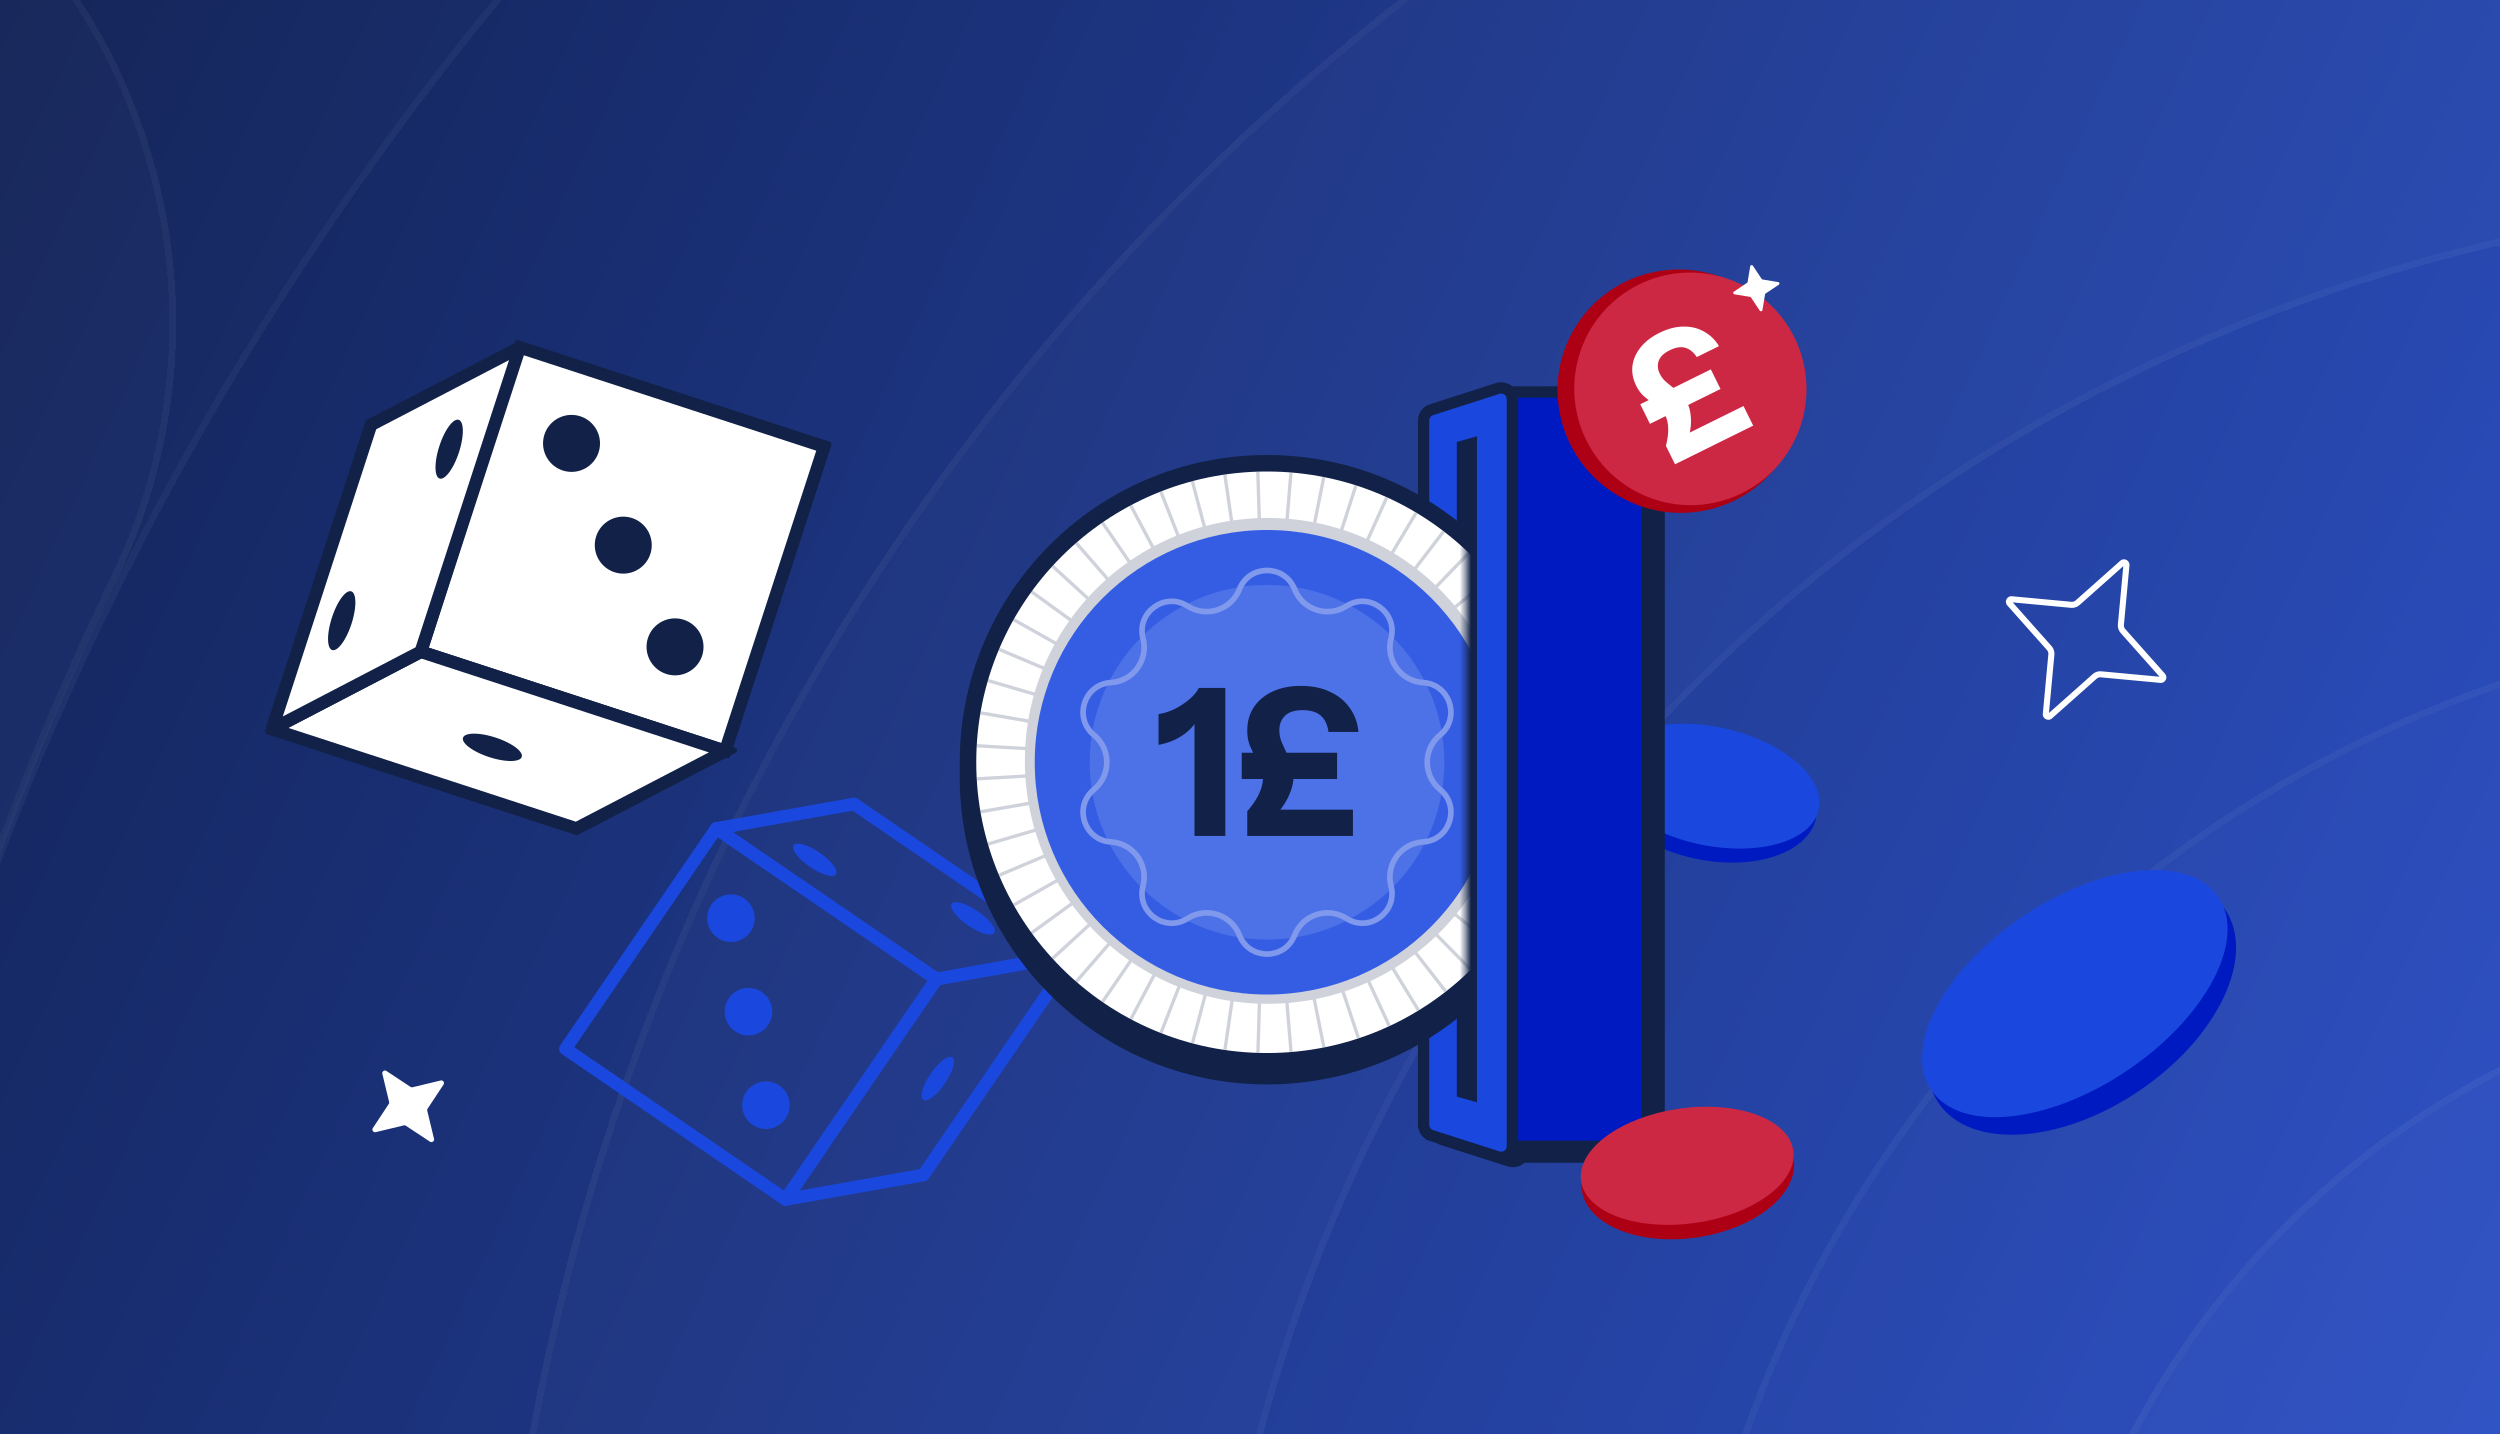 <svg width="441" height="253" fill="none" xmlns="http://www.w3.org/2000/svg"><g clip-path="url(#a)"><path fill="url(#b)" d="M0 0H441V253H0z"/><g opacity=".1" shape-rendering="crispEdges"><g style="mix-blend-mode:overlay" filter="url(#c)"><ellipse cx="213.918" cy="211.309" rx="213.918" ry="211.309" transform="scale(1 -1) rotate(46.358 985.363 281.657)" fill="#fff" fill-opacity=".1"/><path d="M651.077 170.789c-84.209-80.31-218.391-76.313-299.705 8.948s-78.949 219.482 5.26 299.792c84.208 80.31 218.391 76.313 299.704-8.948 81.314-85.261 78.949-219.482-5.259-299.792z" stroke="#fff" stroke-opacity=".4" stroke-width="1.2"/></g><g style="mix-blend-mode:overlay" filter="url(#d)"><path d="M610.17 217.463c-60.473-57.673-156.249-55.403-213.922 5.069-57.673 60.473-55.403 156.249 5.07 213.922s156.249 55.403 213.921-5.07c57.673-60.473 55.403-156.248-5.069-213.921z" fill="#fff" fill-opacity=".15"/><path d="M609.756 217.897c-60.233-57.444-155.629-55.183-213.074 5.049-57.444 60.233-55.183 155.63 5.05 213.074 60.233 57.444 155.629 55.183 213.073-5.05 57.444-60.233 55.184-155.629-5.049-213.073z" stroke="#fff" stroke-opacity=".4" stroke-width="1.2"/></g><g style="mix-blend-mode:overlay" filter="url(#e)"><path fill-rule="evenodd" clip-rule="evenodd" d="M474.953 866.681C90.754 851.513-148.642 441.012 16.705 98.154 41.697 46.332 19.947-15.94-31.875-40.934-83.699-65.928-145.97-44.18-170.962 7.643-399.812 482.18-71.186 1053.63 466.74 1074.87c350.029 24.15 709.05-228.758 771.49-636.859-1.58-47.443-35.65-89.232-84.23-98.691-56.47-10.998-111.16 25.869-122.16 82.343-50.623 260.009-272.952 456.227-556.887 445.018z" fill="#fff" fill-opacity=".15"/><path d="M466.763 1074.27h.018c349.711 24.13 708.429-228.543 770.849-636.295-1.6-47.146-35.46-88.666-83.74-98.066-56.15-10.934-110.53 25.72-121.46 81.869-50.677 260.279-273.25 456.724-557.501 445.502C90.289 852.095-149.366 441.132 16.165 97.894 41.013 46.37 19.388-15.544-32.136-40.394-83.66-65.244-145.572-43.62-170.42 7.904-399.089 482.063-70.719 1053.05 466.763 1074.27z" stroke="#fff" stroke-opacity=".4" stroke-width="1.2"/></g><g style="mix-blend-mode:overlay" filter="url(#f)"><path fill-rule="evenodd" clip-rule="evenodd" d="M667.206-178.409c289.942 95.755 450.254 414.867 333.554 709.594-21.176 53.494 5.02 114.031 58.51 135.213 53.5 21.183 114.03-5.011 135.21-58.505 162.42-410.208-62.43-852.203-461.943-984.145C359-515.154-193.15-271.067-241.528 279.78c7.069 44.885 43.164 81.486 90.506 87.171 57.124 6.861 108.992-33.887 115.85-91.011C5.498-62.811 349.59-283.303 667.206-178.409z" fill="#fff" fill-opacity=".1"/><path d="M732.349-375.682l-.011-.003-.01-.004C359.14-514.461-192.541-270.602-240.923 279.76c7.055 44.593 42.93 80.946 89.973 86.596 56.794 6.82 108.364-33.692 115.183-90.488C4.947-63.251 349.41-283.994 667.394-178.978c290.258 95.859 450.756 415.325 333.926 710.384-21.056 53.186 4.99 113.374 58.17 134.435 53.19 21.06 113.38-4.983 134.43-58.169 162.29-409.874-62.37-851.516-461.571-983.354z" stroke="#fff" stroke-opacity=".4" stroke-width="1.2"/></g><g style="mix-blend-mode:overlay" filter="url(#g)"><path fill-rule="evenodd" clip-rule="evenodd" d="M628.606 595.08c-160.43 80.058-364.766-12.61-411.278-194.377-8.608-33.64-42.944-53.974-76.691-45.417-33.747 8.556-54.126 42.762-45.518 76.402 65.691 256.716 354.713 392.66 589.316 276.144 214.18-100.85 305.827-376.229 178.826-587.772-17.888-29.794-56.614-39.512-86.497-21.704-29.883 17.807-39.607 56.396-21.719 86.191 87.876 146.373 23.834 340.112-125.033 409.854l-.707.331-.699.348z" fill="#fff" fill-opacity=".1"/><path d="M684.168 707.295l.011-.006c213.868-100.703 305.381-375.691 178.567-586.92-17.717-29.51-56.075-39.137-85.674-21.498-29.599 17.638-39.229 55.857-21.513 85.367 88.064 146.685 23.889 340.817-125.293 410.706l-.693.325-.014.006-.685.342C468.093 675.85 263.351 582.98 216.746 400.851c-8.525-33.317-42.534-53.459-75.961-44.984-33.427 8.475-53.61 42.356-45.085 75.672C161.3 687.896 449.917 823.636 684.168 707.295z" stroke="#fff" stroke-opacity=".4" stroke-width="1.2"/></g><g style="mix-blend-mode:overlay" filter="url(#h)"><path fill-rule="evenodd" clip-rule="evenodd" d="M489.057 39.457c137.995-9.355 278.048 99.481 300.779 234.245 5.771 34.217 38.312 57.339 72.681 51.644s57.552-38.05 51.781-72.267c-33.681-199.678-232.34-352.618-434-338.947-307.27 20.83-491.818 340.303-347.777 612.905 16.231 30.719 54.39 42.561 85.23 26.45 30.84-16.111 42.682-54.075 26.45-84.794-100.537-190.27 26.266-414.418 244.856-429.236z" fill="#fff" fill-opacity=".15"/><path d="M489.016 38.858c138.296-9.375 278.628 99.669 301.411 234.744 5.716 33.889 37.947 56.793 71.992 51.152 34.044-5.641 57.003-37.688 51.287-71.575C880.078 53.812 681.699-98.92 480.339-85.269 173.487-64.467-10.779 254.552 133.051 526.757c16.077 30.426 53.874 42.157 84.422 26.198 30.546-15.957 42.273-53.557 26.198-83.981C142.925 278.309 270.006 53.705 489.016 38.858z" stroke="#fff" stroke-opacity=".4" stroke-width="1.2"/></g></g><ellipse cx="19.415" cy="11.503" rx="19.415" ry="11.503" transform="scale(-1 1) rotate(-12.105 465.909 1588.592)" fill="#001AC2"/><ellipse cx="301.845" cy="138.677" rx="19.42" ry="10.449" transform="rotate(12.274 301.845 138.677)" fill="#1A48DF"/><path fill-rule="evenodd" clip-rule="evenodd" d="M374.095 111.669a2.054 2.054 0 01-.502-1.546v-.003l.956-10.25-7.706 6.848a2.055 2.055 0 01-1.546.502h-.003l-10.25-.956 6.848 7.706c.367.421.556.978.502 1.546l-.001.003-.956 10.25 7.707-6.848a2.052 2.052 0 011.549-.501l10.25.956-6.848-7.707zm6.978 8.794l-10.485-.979a.985.985 0 00-.741.244l-7.872 6.994c-.66.586-1.703.066-1.625-.822l.978-10.485a.988.988 0 00-.243-.742l-6.995-7.871c-.585-.661-.065-1.704.823-1.625l10.485.978a.988.988 0 00.742-.243l7.871-6.995c.66-.586 1.704-.066 1.625.823l-.978 10.484a.985.985 0 00.243.742l6.995 7.872c.586.66.065 1.703-.823 1.625z" fill="#fff"/><path d="M72.786 191.788l4.947-1.191a.474.474 0 01.505.721l-2.802 4.247a.475.475 0 00-.066.371l1.191 4.947c.1.415-.36.741-.72.506l-4.247-2.803a.478.478 0 00-.372-.065l-4.947 1.191a.474.474 0 01-.505-.721l2.802-4.247a.475.475 0 00.066-.371l-1.191-4.947a.474.474 0 01.72-.506l4.247 2.803a.478.478 0 00.372.065z" fill="#fff"/><g clip-path="url(#i)"><path d="M74.239 114.956l17.464-53.693 53.695 17.516-17.464 53.693-53.695-17.516z" fill="#fff"/><path d="M128.326 133.259l17.847-54.872-54.874-17.9-17.848 54.872 54.875 17.9zm16.291-54.08l-17.086 52.523-52.524-17.136 17.086-52.522 52.524 17.136z" fill="#112148" stroke="#112148" stroke-linejoin="round"/><path d="M127.933 132.477l-26.259 13.674-53.694-17.522 26.254-13.671 53.699 17.519z" fill="#fff"/><path d="M129.523 132.351l-55.344-18.058-26.63 13.867-.297.885 54.481 17.777 27.79-14.471zm-55.235-16.718l52.05 16.982-24.719 12.871-52.05-16.983 24.719-12.87z" fill="#112148" stroke="#112148" stroke-linejoin="round"/><path d="M47.981 128.629l17.47-53.692 26.255-13.67-17.47 53.691-26.255 13.671z" fill="#fff"/><path d="M74.746 115.395l17.377-54.27-.722-.356-26.464 13.735-17.514 53.84 1.136.687 26.187-13.636zm15.897-52.88L73.725 114.53l-24.69 12.857 16.918-52.015 24.69-12.857z" fill="#112148" stroke="#112148" stroke-linejoin="round"/><path d="M86.297 133.553c2.858.932 5.425.918 5.736-.033.31-.951-1.759-2.481-4.617-3.412-2.857-.932-5.425-.919-5.736.032-.31.951 1.76 2.481 4.617 3.413zM58.555 108.93c-.929 2.857-.913 5.425.038 5.737.951.312 2.479-1.757 3.408-4.614.929-2.858.913-5.426-.038-5.738-.951-.312-2.479 1.757-3.408 4.615zM77.51 78.675c-.929 2.858-.913 5.426.038 5.738.951.312 2.479-1.757 3.408-4.615.929-2.857.913-5.425-.038-5.737-.951-.312-2.479 1.757-3.408 4.614zM105.168 94.605a5.03 5.03 0 003.224 6.334 5.02 5.02 0 006.33-3.22 5.03 5.03 0 00-3.224-6.334 5.02 5.02 0 00-6.33 3.22zM96.041 76.657a5.03 5.03 0 003.224 6.334 5.02 5.02 0 006.33-3.219 5.03 5.03 0 00-3.224-6.334 5.02 5.02 0 00-6.33 3.219zM114.299 112.549a5.029 5.029 0 003.224 6.334 5.02 5.02 0 006.33-3.219 5.03 5.03 0 00-3.224-6.334 5.02 5.02 0 00-6.33 3.219z" fill="#112148"/><path d="M165.582 172.232a.624.624 0 01.12.832l-26.595 38.88a.63.63 0 01-.395.26.62.62 0 01-.463-.098l-38.845-26.569a.614.614 0 01-.162-.859l26.595-38.879a.63.63 0 01.396-.261.623.623 0 01.462.098l38.849 26.565.043.035-.005-.004zm-27.148 38.492l25.894-37.854-37.824-25.864-25.893 37.853 37.823 25.865z" fill="#1A48DF" stroke="#1A48DF" stroke-linejoin="round"/><path d="M189.888 167.903a.628.628 0 01.12.832l-26.599 38.876a.628.628 0 01-.405.261l-24.305 4.329a.631.631 0 01-.631-.274.63.63 0 01.01-.687l26.594-38.88a.622.622 0 01.405-.261l24.305-4.329a.623.623 0 01.502.129l.004.004zm-27.351 38.79l25.615-37.443-22.604 4.023-25.615 37.443 22.604-4.023z" fill="#1A48DF" stroke="#1A48DF" stroke-linejoin="round"/><path d="M189.889 167.903a.617.617 0 01.212.611.635.635 0 01-.496.482l-24.311 4.325a.6.6 0 01-.454-.098l-38.848-26.565a.618.618 0 01-.254-.638.633.633 0 01.496-.482l24.311-4.325a.605.605 0 01.454.099l38.844 26.569.039.031.007-.009zm-24.56 4.153l22.569-4.02-37.389-25.566-22.569 4.02 37.389 25.566z" fill="#1A48DF" stroke="#1A48DF" stroke-linejoin="round"/><path d="M166.671 191.119c-1.417 2.072-3.124 3.363-3.81 2.892-.685-.47-.098-2.532 1.315-4.598 1.417-2.071 3.124-3.363 3.81-2.892.69.475.098 2.532-1.315 4.598zM172.489 160.755c2.07 1.416 3.36 3.122 2.888 3.808-.475.691-2.531.101-4.596-1.311-2.069-1.416-3.359-3.122-2.888-3.808.471-.686 2.531-.1 4.596 1.311zM144.582 150.417c2.069 1.415 3.359 3.121 2.888 3.807-.476.691-2.532.101-4.597-1.311-2.069-1.415-3.359-3.122-2.888-3.807.476-.691 2.532-.101 4.597 1.311zM134.395 175.005a4.182 4.182 0 011.087 5.821 4.184 4.184 0 01-5.821 1.093 4.184 4.184 0 01-1.087-5.822 4.185 4.185 0 015.821-1.092zM131.592 158.721a4.189 4.189 0 00-5.893.602 4.19 4.19 0 00.597 5.894 4.189 4.189 0 005.893-.603 4.188 4.188 0 00-.597-5.893zM137.573 191.56a4.19 4.19 0 00-5.849.938 4.19 4.19 0 00.932 5.85 4.19 4.19 0 005.85-.938 4.19 4.19 0 00-.933-5.85z" fill="#1A48DF"/></g><path d="M253.193 199.172a2 2 0 001.393 1.905l11.682 3.725a2 2 0 002.607-1.875v1.177h23.293a.5.5 0 00.5-.5V71.551a.5.5 0 00-.5-.5h-23.293v1.246a2 2 0 00-2.607-1.875l-11.682 3.725a2 2 0 00-1.392 1.905l-.001 123.12z" fill="#112148" stroke="#112148" stroke-width="2"/><path d="M252.513 200.301a2 2 0 01-1.388-1.904V74.184a2 2 0 011.388-1.904l11.682-3.756a2 2 0 012.612 1.904v131.726a2 2 0 01-2.612 1.904l-11.682-3.757z" fill="#1A48DF" stroke="#112148" stroke-width="2"/><path d="M256.982 193.452V77.959l3.555-1v117.493l-3.555-1z" fill="#112148"/><path d="M266.807 202.197V69.144H290.1a.5.5 0 01.5.5v132.053a.5.5 0 01-.5.5h-23.293z" fill="#001AC2" stroke="#112148" stroke-width="2"/><mask id="j" style="mask-type:alpha" maskUnits="userSpaceOnUse" x="142" y="76" width="117" height="117"><path transform="rotate(-90 142.896 192.609)" fill="#D9D9D9" d="M142.896 192.609H258.546V308.277H142.896z"/></mask><g mask="url(#j)"><circle cx="223.502" cy="137.092" r="54.201" fill="#112148"/><circle cx="223.502" cy="134.463" r="52.746" fill="#fff" stroke="#112148" stroke-width="2.91"/><path opacity=".2" d="M222.429 91.39a43.978 43.978 0 014.324.095l.674-8.127.591.05-.674 8.123c1.449.124 2.877.32 4.281.586l1.594-7.97.581.115-1.593 7.969c1.425.289 2.825.65 4.195 1.076l2.485-7.724.565.182-2.485 7.723c1.376.45 2.722.968 4.033 1.55l3.346-7.383.54.244-3.345 7.383a42.581 42.581 0 013.835 2.009l4.164-6.953.508.304-4.163 6.954a42.924 42.924 0 013.578 2.434l4.934-6.441.47.36-4.933 6.442a43.184 43.184 0 013.275 2.825l5.636-5.842.427.412-5.637 5.842a43.053 43.053 0 012.933 3.181l6.271-5.166.377.458-6.272 5.166a42.918 42.918 0 012.55 3.493l6.826-4.425.323.498-6.827 4.425a43.047 43.047 0 012.135 3.764l7.292-3.621.264.531-7.294 3.622a42.665 42.665 0 011.684 3.975l7.67-2.774.201.557-7.672 2.775c.473 1.354.88 2.739 1.217 4.151l7.962-1.887.137.577-7.965 1.888c.311 1.392.555 2.811.728 4.251l8.153-.975.07.589-8.156.975c.149 1.416.23 2.852.239 4.305l8.236-.038.003.593-8.24.038a43.148 43.148 0 01-.247 4.309l8.218.904-.065.59-8.221-.905a42.93 42.93 0 01-.734 4.242l8.081 1.835-.131.578-8.085-1.836a42.702 42.702 0 01-1.217 4.132l7.853 2.755-.197.56-7.856-2.757a42.774 42.774 0 01-1.681 3.955l7.52 3.647-.259.533-7.523-3.648a42.771 42.771 0 01-2.123 3.738l7.089 4.5-.318.5-7.092-4.502a43.191 43.191 0 01-2.531 3.468l6.553 5.297-.373.461-6.556-5.299a43.317 43.317 0 01-2.903 3.155l5.936 6.036-.423.416-5.939-6.039a42.998 42.998 0 01-3.238 2.804l5.227 6.694-.467.365-5.23-6.697a42.693 42.693 0 01-3.536 2.421l4.446 7.269-.506.309-4.447-7.271a43.018 43.018 0 01-3.777 1.998l3.6 7.751-.538.25-3.601-7.755a42.562 42.562 0 01-3.985 1.557l2.705 8.138-.562.187-2.707-8.142a42.66 42.66 0 01-4.51 1.168l1.686 8.434-.581.117-1.687-8.438a42.98 42.98 0 01-4.232.573l.718 8.604-.591.049-.719-8.607a43.266 43.266 0 01-4.264.094l-.267 8.649-.592-.018.266-8.651a43.01 43.01 0 01-4.246-.383l-1.249 8.58-.587-.086 1.249-8.581a42.36 42.36 0 01-4.178-.862l-2.222 8.392-.573-.152 2.222-8.392a42.654 42.654 0 01-4.047-1.331l-3.162 8.088-.552-.216 3.162-8.089a42.727 42.727 0 01-3.867-1.781l-4.069 7.683-.524-.278 4.069-7.683a43.018 43.018 0 01-3.646-2.212l-4.921 7.173-.489-.335 4.921-7.174a42.944 42.944 0 01-3.368-2.606l-5.709 6.569-.447-.389 5.708-6.568a43.491 43.491 0 01-3.057-2.97l-6.409 5.873-.401-.437 6.409-5.873a43.035 43.035 0 01-2.7-3.291l-7.034 5.1-.348-.48 7.032-5.099a43.373 43.373 0 01-2.315-3.579l-7.552 4.26-.291-.517 7.55-4.258a42.763 42.763 0 01-1.897-3.825l-7.969 3.365-.231-.546 7.967-3.364a42.419 42.419 0 01-1.448-4.011l-8.28 2.43-.167-.568 8.278-2.431a42.396 42.396 0 01-.982-4.154l-8.482 1.469-.102-.584 8.481-1.468a42.608 42.608 0 01-.504-4.244l-8.573.49-.034-.592 8.57-.49a43.81 43.81 0 01-.024-4.271l-8.546-.488.034-.592 8.541.488c.082-1.439.235-2.858.456-4.254l-8.4-1.449.1-.584 8.396 1.448c.244-1.418.558-2.813.938-4.179l-8.147-2.385.167-.569 8.143 2.384c.404-1.38.875-2.73 1.411-4.048l-7.792-3.287.23-.546 7.789 3.285a42.708 42.708 0 011.864-3.859l-7.345-4.137.291-.516 7.342 4.135a42.856 42.856 0 012.297-3.629l-6.804-4.933.348-.48 6.801 4.931a42.941 42.941 0 012.695-3.346l-6.171-5.647.401-.438 6.167 5.645a42.921 42.921 0 013.058-3.02l-5.467-6.29.447-.39 5.464 6.288a43.163 43.163 0 013.388-2.66l-4.696-6.847.489-.336 4.693 6.845a42.91 42.91 0 013.669-2.257l-3.872-7.3.524-.278 3.87 7.297a42.586 42.586 0 013.906-1.823l-3.002-7.67.552-.215 3 7.665c1.334-.52 2.7-.976 4.095-1.363l-2.1-7.93.573-.151 2.099 7.926a42.572 42.572 0 014.227-.883l-1.183-8.103.587-.085 1.183 8.1a43.014 43.014 0 014.298-.393l-.252-8.17.592-.018.252 8.168z" fill="#112148"/><circle cx="223.501" cy="134.462" r="40.973" fill="#345DE3"/><circle cx="223.502" cy="134.463" r="31.282" fill="#4D71E7"/><path d="M218.639 103.941c1.734-4.42 7.991-4.42 9.724 0 1.432 3.651 5.841 5.083 9.145 2.972 4.001-2.558 9.063 1.119 7.867 5.715-.988 3.795 1.737 7.546 5.651 7.779 4.741.282 6.674 6.233 3.005 9.248-3.029 2.489-3.029 7.126 0 9.615 3.669 3.015 1.736 8.965-3.005 9.248-3.914.233-6.639 3.984-5.651 7.779 1.196 4.596-3.866 8.273-7.867 5.715-3.304-2.112-7.713-.679-9.145 2.971-1.733 4.422-7.99 4.422-9.724 0-1.431-3.65-5.84-5.083-9.144-2.971-4.001 2.558-9.063-1.119-7.867-5.715.988-3.795-1.738-7.546-5.651-7.779-4.741-.283-6.674-6.233-3.005-9.248 3.029-2.489 3.029-7.126 0-9.615-3.669-3.015-1.736-8.966 3.005-9.248 3.913-.233 6.639-3.984 5.651-7.779-1.196-4.596 3.866-8.273 7.867-5.715 3.304 2.111 7.713.679 9.144-2.972z" stroke="#8099ED"/><path d="M210.71 147.462v-21.319l.616.543c-.362.75-.882 1.451-1.559 2.103a10.148 10.148 0 01-2.393 1.632c-.894.435-1.898.761-3.009.979v-5.439c.894-.121 1.825-.411 2.791-.87a13.088 13.088 0 002.611-1.704c.798-.677 1.366-1.354 1.704-2.031h4.677v26.106h-5.438zm9.31 0v-4.351c1.039-1.232 1.752-2.308 2.139-3.227.411-.918.616-1.752.616-2.501a4.87 4.87 0 00-.435-2.067 17.095 17.095 0 00-.943-1.886 18.274 18.274 0 01-.979-2.066c-.265-.725-.398-1.559-.398-2.502 0-1.547.374-2.901 1.124-4.061.773-1.184 1.873-2.115 3.299-2.792 1.426-.677 3.106-1.015 5.04-1.015 1.982 0 3.698.35 5.149 1.051 1.474.677 2.634 1.632 3.481 2.865.87 1.208 1.377 2.61 1.522 4.206h-5.293c-.17-1.281-.617-2.236-1.342-2.865-.725-.652-1.801-.979-3.227-.979-1.378 0-2.405.327-3.082.979-.677.653-1.015 1.511-1.015 2.575 0 .676.121 1.329.362 1.958.266.628.556 1.269.871 1.921.338.629.628 1.293.87 1.994a6.39 6.39 0 01.399 2.285c0 .967-.254 2.042-.762 3.227-.483 1.184-1.39 2.526-2.719 4.024l-.653-1.414h14.612v4.641H220.02zm-.979-10.043v-4.641h16.823v4.641h-16.823z" fill="#112148"/></g><ellipse cx="296.321" cy="69.005" rx="21.41" ry="21.627" transform="rotate(120 296.321 69.005)" fill="#AE0015"/><path d="M307.275 86.994c-10.135 5.009-22.422.832-27.443-9.328-5.022-10.161-.877-22.458 9.258-27.467s22.422-.832 27.443 9.329c5.022 10.16.876 22.458-9.258 27.466z" fill="#CD2843"/><path d="M295.472 81.897l-1.602-3.242c.315-1.299.446-2.361.394-3.187-.034-.835-.189-1.531-.465-2.09a4.075 4.075 0 00-1.083-1.38 14.227 14.227 0 00-1.392-1.06 14.943 14.943 0 01-1.485-1.183c-.464-.443-.87-1.016-1.217-1.718-.57-1.153-.791-2.299-.664-3.437.136-1.165.608-2.261 1.414-3.287.806-1.026 1.924-1.893 3.355-2.6 1.467-.725 2.866-1.091 4.198-1.1 1.34-.034 2.55.253 3.63.862 1.09.582 1.981 1.441 2.676 2.577l-3.917 1.936c-.597-.893-1.28-1.44-2.048-1.644-.777-.22-1.693-.07-2.748.451-1.02.504-1.66 1.123-1.92 1.857-.261.733-.195 1.497.196 2.29.25.504.579.946.99 1.326.428.37.879.742 1.351 1.113.482.345.942.734 1.379 1.168.455.425.833.944 1.136 1.556.356.72.565 1.615.625 2.683.079 1.06-.098 2.39-.53 3.994l-1.004-.815 10.813-5.344 1.709 3.458-13.791 6.816zm-4.423-7.126l-1.709-3.458 12.449-6.153 1.71 3.458-12.45 6.153zM310.925 49.303l2.75.452a.26.26 0 01.102.471l-2.318 1.547a.262.262 0 00-.112.173l-.451 2.75a.26.26 0 01-.471.101l-1.547-2.317a.261.261 0 00-.174-.112l-2.749-.452a.26.26 0 01-.102-.47l2.318-1.547a.262.262 0 00.112-.174l.451-2.75a.26.26 0 01.471-.1l1.547 2.317c.039.058.102.099.173.111z" fill="#fff"/><ellipse cx="18.902" cy="11.199" rx="18.902" ry="11.199" transform="scale(-1 1) rotate(8.3 -1490.05 -2072.625)" fill="#AE0015"/><ellipse cx="297.623" cy="205.646" rx="18.907" ry="10.172" transform="rotate(-8.131 297.623 205.646)" fill="#CD2843"/><ellipse cx="30.504" cy="18.073" rx="30.504" ry="18.073" transform="scale(-1 1) rotate(34.043 -428.671 -551.795)" fill="#001AC2"/><ellipse cx="366.003" cy="175.271" rx="30.512" ry="16.416" transform="rotate(-33.875 366.003 175.271)" fill="#1A48DF"/></g><defs><filter id="c" x="287.298" y="100.479" width="441.112" height="441.36" filterUnits="userSpaceOnUse" color-interpolation-filters="sRGB"><feFlood flood-opacity="0" result="BackgroundImageFix"/><feColorMatrix in="SourceAlpha" values="0 0 0 0 0 0 0 0 0 0 0 0 0 0 0 0 0 0 127 0" result="hardAlpha"/><feOffset dx="4" dy="-4"/><feGaussianBlur stdDeviation="4"/><feComposite in2="hardAlpha" operator="out"/><feColorMatrix values="0 0 0 0 0.027 0 0 0 0 0.051 0 0 0 0 0.122 0 0 0 0.5 0"/><feBlend in2="BackgroundImageFix" result="effect1_dropShadow_1986_34878"/><feBlend in="SourceGraphic" in2="effect1_dropShadow_1986_34878" result="shape"/></filter><filter id="d" x="350.436" y="163.65" width="318.616" height="318.616" filterUnits="userSpaceOnUse" color-interpolation-filters="sRGB"><feFlood flood-opacity="0" result="BackgroundImageFix"/><feColorMatrix in="SourceAlpha" values="0 0 0 0 0 0 0 0 0 0 0 0 0 0 0 0 0 0 127 0" result="hardAlpha"/><feOffset dx="4" dy="-4"/><feGaussianBlur stdDeviation="4"/><feComposite in2="hardAlpha" operator="out"/><feColorMatrix values="0 0 0 0 0.027 0 0 0 0 0.051 0 0 0 0 0.122 0 0 0 0.5 0"/><feBlend in2="BackgroundImageFix" result="effect1_dropShadow_1986_34878"/><feBlend in="SourceGraphic" in2="effect1_dropShadow_1986_34878" result="shape"/></filter><filter id="e" x="-248.765" y="-55.301" width="1499" height="1143.76" filterUnits="userSpaceOnUse" color-interpolation-filters="sRGB"><feFlood flood-opacity="0" result="BackgroundImageFix"/><feColorMatrix in="SourceAlpha" values="0 0 0 0 0 0 0 0 0 0 0 0 0 0 0 0 0 0 127 0" result="hardAlpha"/><feOffset dx="4" dy="4"/><feGaussianBlur stdDeviation="4"/><feComposite in2="hardAlpha" operator="out"/><feColorMatrix values="0 0 0 0 0.027 0 0 0 0 0.051 0 0 0 0 0.122 0 0 0 0.4 0"/><feBlend in2="BackgroundImageFix" result="effect1_dropShadow_1986_34878"/><feBlend in="SourceGraphic" in2="effect1_dropShadow_1986_34878" result="shape"/></filter><filter id="f" x="-245.528" y="-418.502" width="1505.25" height="1104.25" filterUnits="userSpaceOnUse" color-interpolation-filters="sRGB"><feFlood flood-opacity="0" result="BackgroundImageFix"/><feColorMatrix in="SourceAlpha" values="0 0 0 0 0 0 0 0 0 0 0 0 0 0 0 0 0 0 127 0" result="hardAlpha"/><feOffset dx="4" dy="4"/><feGaussianBlur stdDeviation="4"/><feComposite in2="hardAlpha" operator="out"/><feColorMatrix values="0 0 0 0 0.027 0 0 0 0 0.051 0 0 0 0 0.122 0 0 0 0.4 0"/><feBlend in2="BackgroundImageFix" result="effect1_dropShadow_1986_34878"/><feBlend in="SourceGraphic" in2="effect1_dropShadow_1986_34878" result="shape"/></filter><filter id="g" x="89.147" y="77.445" width="844.054" height="676.503" filterUnits="userSpaceOnUse" color-interpolation-filters="sRGB"><feFlood flood-opacity="0" result="BackgroundImageFix"/><feColorMatrix in="SourceAlpha" values="0 0 0 0 0 0 0 0 0 0 0 0 0 0 0 0 0 0 127 0" result="hardAlpha"/><feOffset dx="4" dy="-4"/><feGaussianBlur stdDeviation="4"/><feComposite in2="hardAlpha" operator="out"/><feColorMatrix values="0 0 0 0 0.027 0 0 0 0 0.051 0 0 0 0 0.122 0 0 0 0.15 0"/><feBlend in2="BackgroundImageFix" result="effect1_dropShadow_1986_34878"/><feBlend in="SourceGraphic" in2="effect1_dropShadow_1986_34878" result="shape"/></filter><filter id="h" x="78.737" y="-98.718" width="848.442" height="663.403" filterUnits="userSpaceOnUse" color-interpolation-filters="sRGB"><feFlood flood-opacity="0" result="BackgroundImageFix"/><feColorMatrix in="SourceAlpha" values="0 0 0 0 0 0 0 0 0 0 0 0 0 0 0 0 0 0 127 0" result="hardAlpha"/><feOffset dx="4" dy="-4"/><feGaussianBlur stdDeviation="4"/><feComposite in2="hardAlpha" operator="out"/><feColorMatrix values="0 0 0 0 0.027 0 0 0 0 0.051 0 0 0 0 0.122 0 0 0 0.5 0"/><feBlend in2="BackgroundImageFix" result="effect1_dropShadow_1986_34878"/><feBlend in="SourceGraphic" in2="effect1_dropShadow_1986_34878" result="shape"/></filter><clipPath id="a"><path fill="#fff" d="M0 0H441V253H0z"/></clipPath><clipPath id="i"><path fill="#fff" transform="scale(-1 1) rotate(37.198 -77.015 -221.063)" d="M0 0H160.347V194.8H0z"/></clipPath><linearGradient id="b" x1="-312.5" y1="-75" x2="758.5" y2="419.5" gradientUnits="userSpaceOnUse"><stop offset=".16" stop-color="#0C183C"/><stop offset=".822" stop-color="#345DE3"/></linearGradient></defs></svg>
